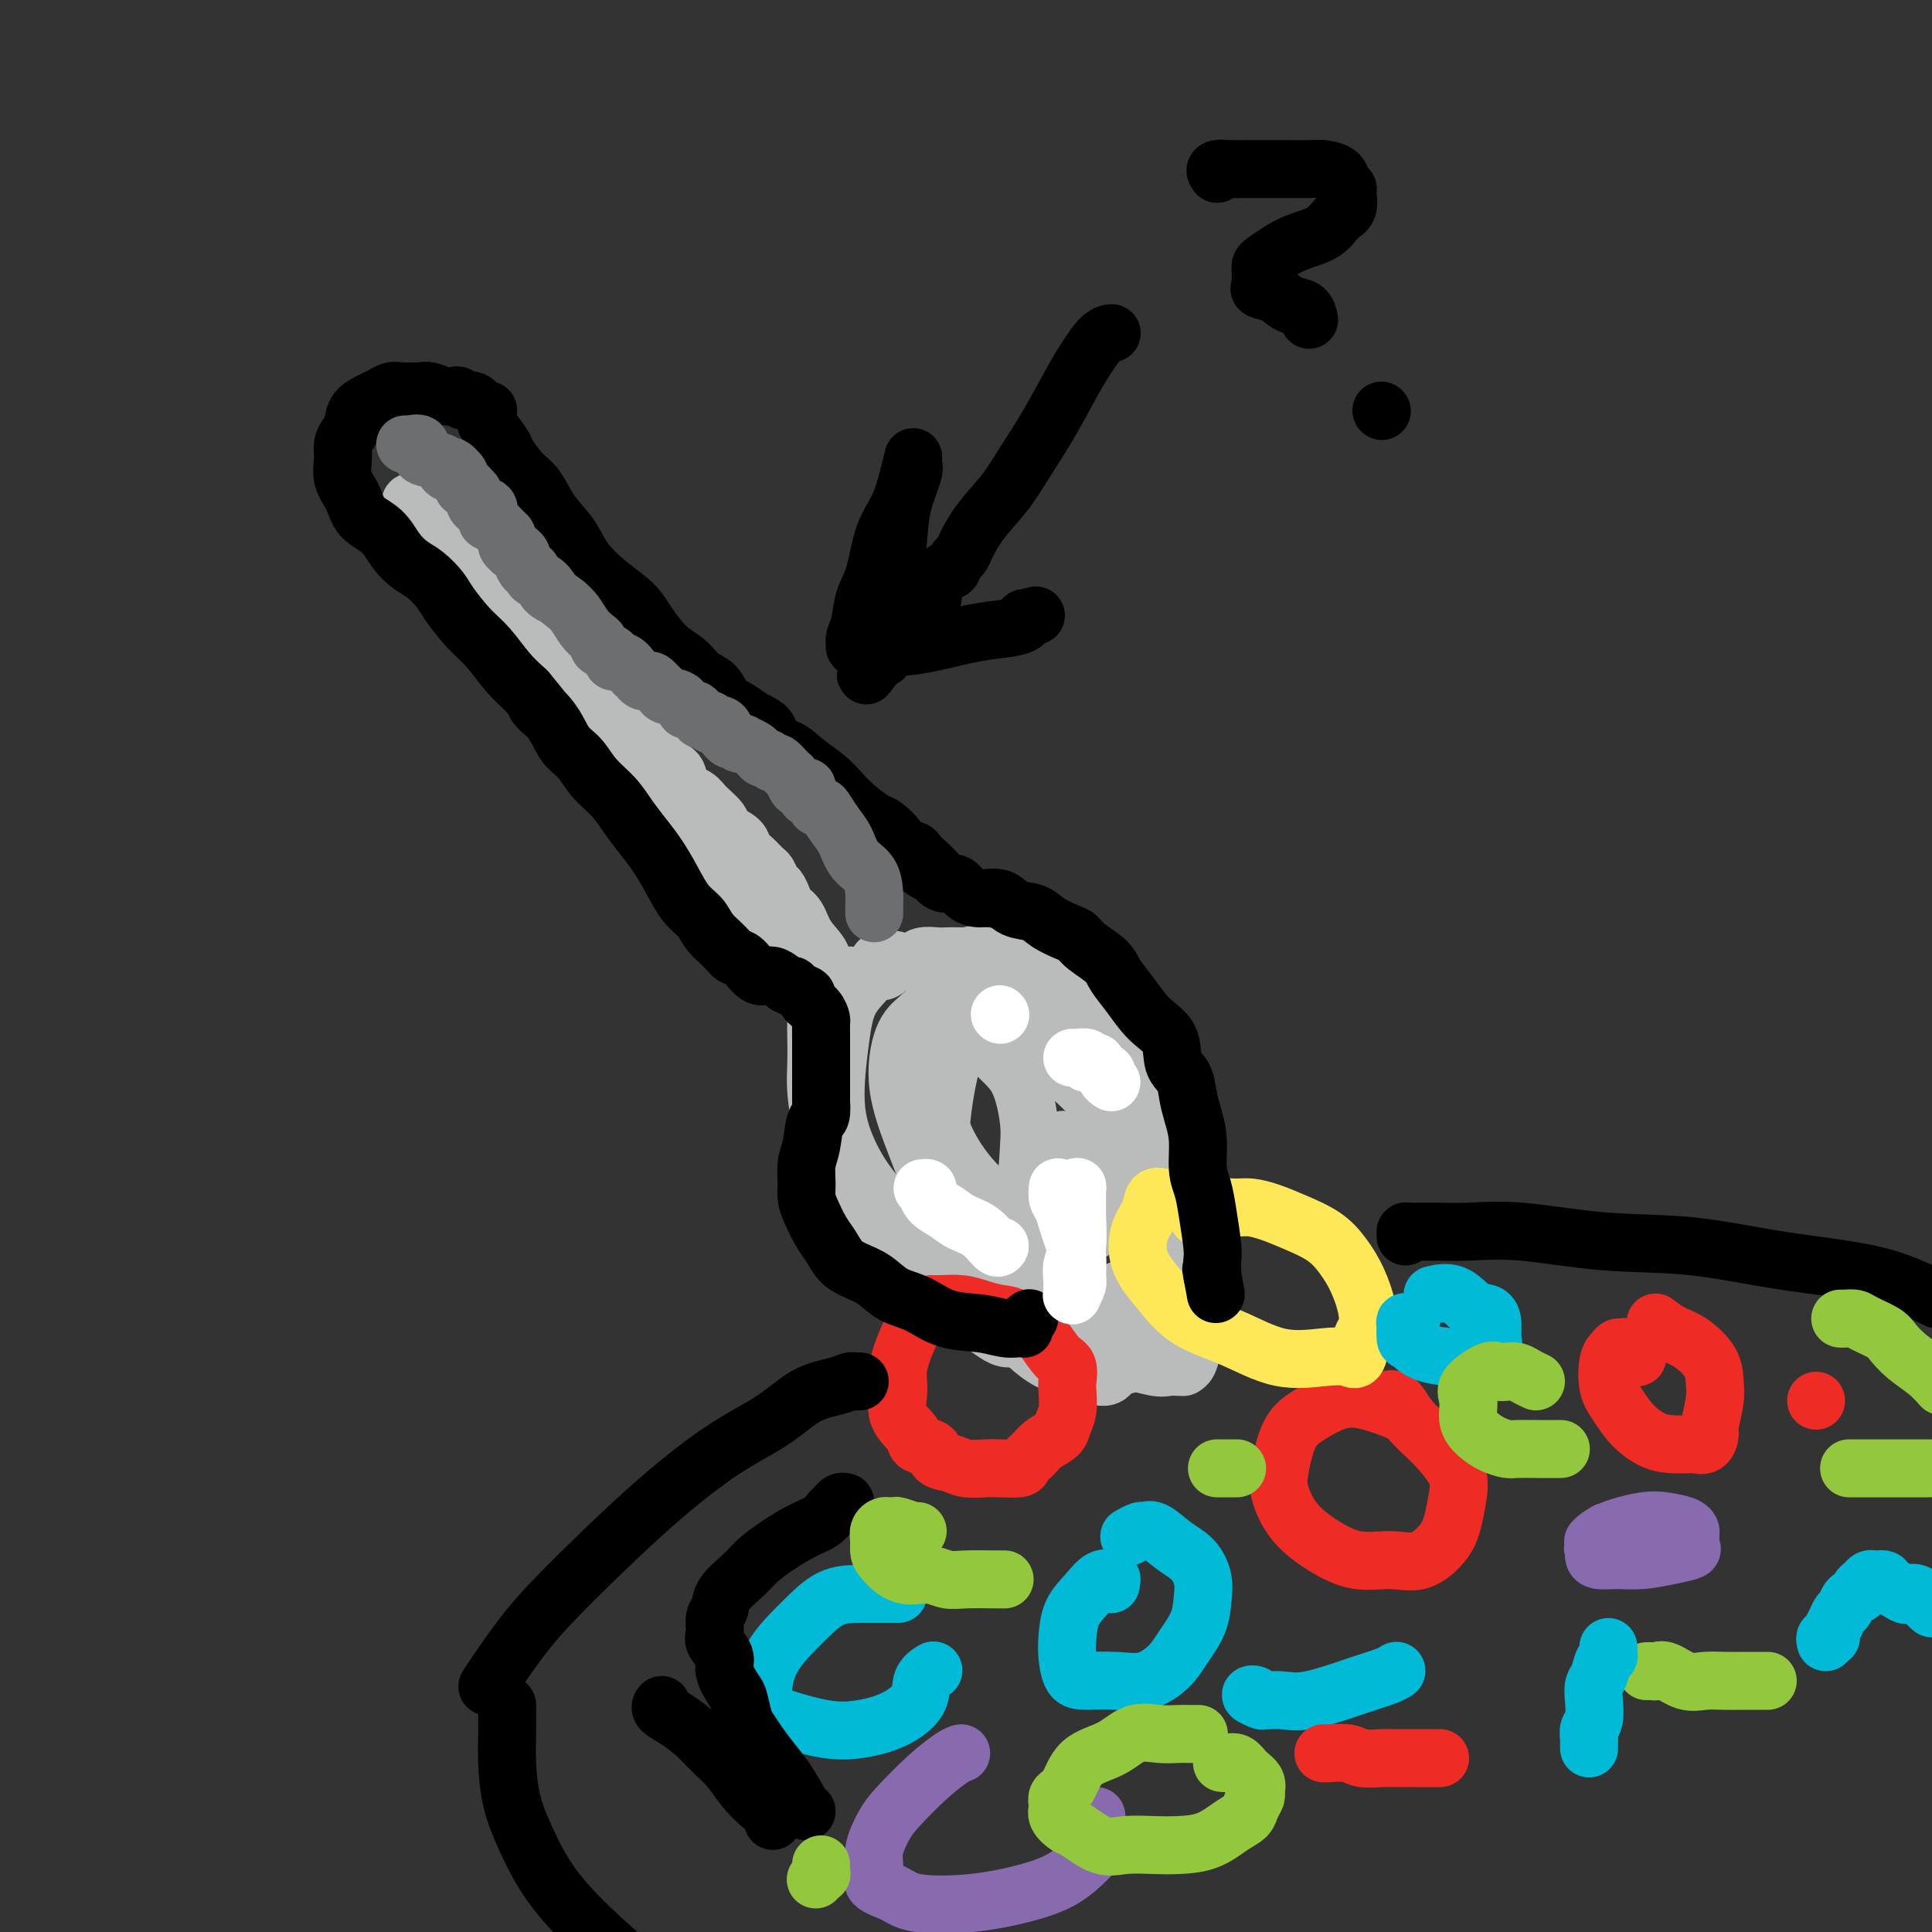<svg viewBox='0 0 400 400' version='1.1' xmlns='http://www.w3.org/2000/svg' xmlns:xlink='http://www.w3.org/1999/xlink'><rect x="0" y="0" width="400" height="400" fill="#333333" stroke="none"/><g fill='none' stroke='#BABBBB' stroke-width='12' stroke-linecap='round' stroke-linejoin='round'><path d='M88,108c-0.017,-0.010 -0.034,-0.020 0,0c0.034,0.020 0.120,0.069 0,0c-0.120,-0.069 -0.445,-0.258 0,0c0.445,0.258 1.660,0.961 3,2c1.340,1.039 2.806,2.413 4,4c1.194,1.587 2.116,3.388 3,5c0.884,1.612 1.731,3.037 3,4c1.269,0.963 2.959,1.465 4,2c1.041,0.535 1.433,1.104 2,2c0.567,0.896 1.309,2.118 2,3c0.691,0.882 1.330,1.422 2,2c0.670,0.578 1.372,1.192 2,2c0.628,0.808 1.183,1.808 2,3c0.817,1.192 1.895,2.576 3,4c1.105,1.424 2.238,2.888 3,4c0.762,1.112 1.152,1.870 2,3c0.848,1.130 2.154,2.630 3,4c0.846,1.370 1.230,2.611 2,4c0.770,1.389 1.924,2.927 3,4c1.076,1.073 2.073,1.682 3,3c0.927,1.318 1.785,3.344 3,5c1.215,1.656 2.786,2.942 4,4c1.214,1.058 2.069,1.887 3,3c0.931,1.113 1.937,2.508 3,4c1.063,1.492 2.182,3.080 3,4c0.818,0.920 1.336,1.171 2,2c0.664,0.829 1.476,2.237 2,3c0.524,0.763 0.762,0.882 1,1'/><path d='M155,189c6.855,8.887 2.992,3.603 2,2c-0.992,-1.603 0.886,0.473 2,2c1.114,1.527 1.465,2.503 2,3c0.535,0.497 1.254,0.515 2,1c0.746,0.485 1.520,1.439 2,2c0.480,0.561 0.667,0.731 1,1c0.333,0.269 0.811,0.637 1,1c0.189,0.363 0.089,0.722 0,1c-0.089,0.278 -0.168,0.474 0,1c0.168,0.526 0.581,1.381 1,2c0.419,0.619 0.843,1.002 1,2c0.157,0.998 0.045,2.612 0,4c-0.045,1.388 -0.024,2.549 0,4c0.024,1.451 0.051,3.192 0,5c-0.051,1.808 -0.180,3.683 0,6c0.180,2.317 0.671,5.077 1,7c0.329,1.923 0.498,3.010 1,5c0.502,1.990 1.338,4.882 2,7c0.662,2.118 1.151,3.463 2,5c0.849,1.537 2.057,3.268 3,5c0.943,1.732 1.620,3.466 3,5c1.380,1.534 3.463,2.867 5,4c1.537,1.133 2.528,2.067 4,3c1.472,0.933 3.424,1.865 5,3c1.576,1.135 2.777,2.472 4,3c1.223,0.528 2.468,0.246 4,1c1.532,0.754 3.350,2.545 5,3c1.650,0.455 3.133,-0.424 5,0c1.867,0.424 4.118,2.153 6,3c1.882,0.847 3.395,0.814 5,1c1.605,0.186 3.303,0.593 5,1'/><path d='M229,282c5.511,1.332 4.290,0.161 5,0c0.710,-0.161 3.352,0.689 5,1c1.648,0.311 2.301,0.082 3,0c0.699,-0.082 1.444,-0.017 2,0c0.556,0.017 0.923,-0.013 1,0c0.077,0.013 -0.137,0.071 0,0c0.137,-0.071 0.625,-0.270 1,-1c0.375,-0.730 0.636,-1.993 1,-3c0.364,-1.007 0.830,-1.760 1,-3c0.170,-1.240 0.045,-2.967 0,-5c-0.045,-2.033 -0.011,-4.371 0,-6c0.011,-1.629 0.000,-2.549 0,-4c-0.000,-1.451 0.011,-3.433 0,-5c-0.011,-1.567 -0.043,-2.718 0,-4c0.043,-1.282 0.162,-2.695 0,-4c-0.162,-1.305 -0.605,-2.501 -1,-4c-0.395,-1.499 -0.741,-3.302 -1,-5c-0.259,-1.698 -0.429,-3.291 -1,-5c-0.571,-1.709 -1.541,-3.535 -2,-5c-0.459,-1.465 -0.405,-2.571 -1,-4c-0.595,-1.429 -1.838,-3.183 -3,-5c-1.162,-1.817 -2.244,-3.698 -3,-5c-0.756,-1.302 -1.187,-2.027 -2,-3c-0.813,-0.973 -2.009,-2.196 -3,-3c-0.991,-0.804 -1.776,-1.190 -3,-2c-1.224,-0.810 -2.886,-2.045 -4,-3c-1.114,-0.955 -1.680,-1.632 -3,-2c-1.320,-0.368 -3.395,-0.429 -5,-1c-1.605,-0.571 -2.740,-1.654 -4,-2c-1.260,-0.346 -2.646,0.044 -4,0c-1.354,-0.044 -2.677,-0.522 -4,-1'/><path d='M204,198c-3.231,-0.619 -2.809,-0.167 -3,0c-0.191,0.167 -0.994,0.048 -2,0c-1.006,-0.048 -2.214,-0.026 -3,0c-0.786,0.026 -1.151,0.058 -2,0c-0.849,-0.058 -2.181,-0.204 -3,0c-0.819,0.204 -1.126,0.757 -2,1c-0.874,0.243 -2.314,0.174 -3,0c-0.686,-0.174 -0.617,-0.453 -1,0c-0.383,0.453 -1.217,1.638 -2,2c-0.783,0.362 -1.514,-0.099 -2,0c-0.486,0.099 -0.726,0.759 -1,1c-0.274,0.241 -0.582,0.064 -1,0c-0.418,-0.064 -0.947,-0.015 -1,0c-0.053,0.015 0.371,-0.003 0,0c-0.371,0.003 -1.538,0.029 -2,0c-0.462,-0.029 -0.219,-0.111 0,0c0.219,0.111 0.413,0.415 0,1c-0.413,0.585 -1.435,1.452 -2,2c-0.565,0.548 -0.673,0.778 -1,1c-0.327,0.222 -0.872,0.435 -1,1c-0.128,0.565 0.162,1.483 0,2c-0.162,0.517 -0.775,0.632 -1,1c-0.225,0.368 -0.063,0.988 0,1c0.063,0.012 0.027,-0.584 0,-1c-0.027,-0.416 -0.046,-0.650 0,-1c0.046,-0.350 0.156,-0.814 0,-2c-0.156,-1.186 -0.578,-3.093 -1,-5'/><path d='M170,202c0.003,-1.959 0.509,-2.856 0,-4c-0.509,-1.144 -2.034,-2.534 -3,-4c-0.966,-1.466 -1.372,-3.008 -2,-4c-0.628,-0.992 -1.478,-1.436 -2,-2c-0.522,-0.564 -0.717,-1.250 -1,-2c-0.283,-0.750 -0.656,-1.566 -1,-2c-0.344,-0.434 -0.660,-0.486 -1,-1c-0.340,-0.514 -0.705,-1.488 -1,-2c-0.295,-0.512 -0.521,-0.560 -1,-1c-0.479,-0.440 -1.212,-1.272 -2,-2c-0.788,-0.728 -1.633,-1.354 -2,-2c-0.367,-0.646 -0.257,-1.314 -1,-2c-0.743,-0.686 -2.340,-1.390 -3,-2c-0.660,-0.610 -0.384,-1.126 -1,-2c-0.616,-0.874 -2.123,-2.107 -3,-3c-0.877,-0.893 -1.123,-1.447 -2,-2c-0.877,-0.553 -2.384,-1.106 -3,-2c-0.616,-0.894 -0.339,-2.130 -1,-3c-0.661,-0.870 -2.260,-1.374 -3,-2c-0.740,-0.626 -0.622,-1.374 -1,-2c-0.378,-0.626 -1.251,-1.129 -2,-2c-0.749,-0.871 -1.374,-2.111 -2,-3c-0.626,-0.889 -1.252,-1.427 -2,-2c-0.748,-0.573 -1.619,-1.181 -2,-2c-0.381,-0.819 -0.274,-1.847 -1,-3c-0.726,-1.153 -2.286,-2.430 -3,-3c-0.714,-0.570 -0.584,-0.435 -1,-1c-0.416,-0.565 -1.380,-1.832 -2,-3c-0.620,-1.168 -0.898,-2.238 -2,-3c-1.102,-0.762 -3.029,-1.218 -4,-2c-0.971,-0.782 -0.985,-1.891 -1,-3'/><path d='M114,129c-7.485,-8.645 -3.699,-4.259 -3,-3c0.699,1.259 -1.689,-0.610 -3,-2c-1.311,-1.390 -1.545,-2.301 -2,-3c-0.455,-0.699 -1.133,-1.185 -2,-2c-0.867,-0.815 -1.924,-1.957 -3,-3c-1.076,-1.043 -2.171,-1.986 -3,-3c-0.829,-1.014 -1.391,-2.100 -2,-3c-0.609,-0.900 -1.263,-1.615 -2,-2c-0.737,-0.385 -1.555,-0.442 -2,-1c-0.445,-0.558 -0.515,-1.617 -1,-2c-0.485,-0.383 -1.383,-0.089 -2,0c-0.617,0.089 -0.953,-0.029 -1,0c-0.047,0.029 0.194,0.203 0,0c-0.194,-0.203 -0.822,-0.783 -1,-1c-0.178,-0.217 0.096,-0.072 0,0c-0.096,0.072 -0.562,0.072 -1,0c-0.438,-0.072 -0.849,-0.215 -1,0c-0.151,0.215 -0.041,0.789 0,1c0.041,0.211 0.012,0.060 0,0c-0.012,-0.060 -0.006,-0.030 0,0'/><path d='M183,199c0.081,0.062 0.163,0.124 0,0c-0.163,-0.124 -0.570,-0.434 -1,0c-0.430,0.434 -0.882,1.613 -2,3c-1.118,1.387 -2.901,2.983 -4,5c-1.099,2.017 -1.514,4.455 -2,8c-0.486,3.545 -1.045,8.197 -1,12c0.045,3.803 0.693,6.759 2,10c1.307,3.241 3.274,6.769 6,10c2.726,3.231 6.209,6.164 9,8c2.791,1.836 4.888,2.575 7,3c2.112,0.425 4.240,0.537 6,0c1.760,-0.537 3.152,-1.721 4,-3c0.848,-1.279 1.151,-2.652 2,-4c0.849,-1.348 2.244,-2.670 3,-5c0.756,-2.330 0.872,-5.668 1,-8c0.128,-2.332 0.266,-3.658 0,-6c-0.266,-2.342 -0.936,-5.700 -2,-8c-1.064,-2.300 -2.522,-3.544 -4,-5c-1.478,-1.456 -2.976,-3.126 -4,-4c-1.024,-0.874 -1.574,-0.952 -2,-1c-0.426,-0.048 -0.730,-0.064 -1,0c-0.270,0.064 -0.508,0.209 -1,1c-0.492,0.791 -1.237,2.227 -2,5c-0.763,2.773 -1.544,6.882 -2,11c-0.456,4.118 -0.588,8.244 0,13c0.588,4.756 1.894,10.142 4,15c2.106,4.858 5.012,9.189 8,13c2.988,3.811 6.059,7.104 9,9c2.941,1.896 5.753,2.395 8,3c2.247,0.605 3.928,1.316 5,1c1.072,-0.316 1.536,-1.658 2,-3'/><path d='M231,282c0.893,-1.143 2.125,-2.500 3,-5c0.875,-2.500 1.392,-6.143 2,-9c0.608,-2.857 1.305,-4.929 2,-8c0.695,-3.071 1.387,-7.140 1,-11c-0.387,-3.860 -1.854,-7.511 -4,-11c-2.146,-3.489 -4.970,-6.817 -8,-10c-3.030,-3.183 -6.267,-6.220 -10,-9c-3.733,-2.780 -7.962,-5.301 -11,-7c-3.038,-1.699 -4.883,-2.575 -7,-3c-2.117,-0.425 -4.504,-0.400 -6,0c-1.496,0.400 -2.099,1.177 -3,2c-0.901,0.823 -2.099,1.694 -3,4c-0.901,2.306 -1.507,6.046 -1,10c0.507,3.954 2.125,8.121 4,13c1.875,4.879 4.007,10.472 7,15c2.993,4.528 6.847,7.993 11,11c4.153,3.007 8.605,5.556 13,7c4.395,1.444 8.732,1.783 12,2c3.268,0.217 5.467,0.312 7,0c1.533,-0.312 2.402,-1.032 3,-2c0.598,-0.968 0.927,-2.183 1,-4c0.073,-1.817 -0.110,-4.235 0,-7c0.110,-2.765 0.514,-5.876 0,-9c-0.514,-3.124 -1.947,-6.260 -4,-10c-2.053,-3.740 -4.725,-8.084 -8,-12c-3.275,-3.916 -7.153,-7.405 -11,-10c-3.847,-2.595 -7.663,-4.295 -11,-6c-3.337,-1.705 -6.193,-3.416 -8,-4c-1.807,-0.584 -2.563,-0.042 -3,0c-0.437,0.042 -0.553,-0.417 -1,0c-0.447,0.417 -1.223,1.708 -2,3'/><path d='M196,212c-1.309,1.730 -1.581,4.556 -2,8c-0.419,3.444 -0.984,7.505 0,12c0.984,4.495 3.519,9.423 6,14c2.481,4.577 4.908,8.804 8,12c3.092,3.196 6.848,5.361 10,7c3.152,1.639 5.698,2.751 8,3c2.302,0.249 4.358,-0.364 6,-1c1.642,-0.636 2.871,-1.294 4,-3c1.129,-1.706 2.159,-4.458 3,-7c0.841,-2.542 1.493,-4.872 2,-8c0.507,-3.128 0.870,-7.055 0,-11c-0.870,-3.945 -2.974,-7.910 -5,-11c-2.026,-3.090 -3.976,-5.307 -7,-8c-3.024,-2.693 -7.122,-5.863 -11,-8c-3.878,-2.137 -7.536,-3.240 -10,-4c-2.464,-0.760 -3.734,-1.175 -5,-1c-1.266,0.175 -2.527,0.941 -4,2c-1.473,1.059 -3.156,2.411 -4,5c-0.844,2.589 -0.849,6.413 -1,10c-0.151,3.587 -0.449,6.935 1,11c1.449,4.065 4.644,8.845 8,12c3.356,3.155 6.873,4.685 10,6c3.127,1.315 5.863,2.417 8,3c2.137,0.583 3.674,0.649 5,0c1.326,-0.649 2.441,-2.013 3,-3c0.559,-0.987 0.561,-1.597 0,-3c-0.561,-1.403 -1.686,-3.600 -3,-5c-1.314,-1.400 -2.816,-2.004 -4,-3c-1.184,-0.996 -2.050,-2.383 -3,-3c-0.950,-0.617 -1.986,-0.462 -2,0c-0.014,0.462 0.993,1.231 2,2'/><path d='M219,240c-1.216,-1.180 0.744,0.371 2,1c1.256,0.629 1.807,0.335 2,0c0.193,-0.335 0.027,-0.712 0,-1c-0.027,-0.288 0.084,-0.485 0,-1c-0.084,-0.515 -0.362,-1.346 -1,-2c-0.638,-0.654 -1.635,-1.131 -2,-1c-0.365,0.131 -0.098,0.870 0,2c0.098,1.130 0.026,2.650 0,4c-0.026,1.350 -0.008,2.528 0,3c0.008,0.472 0.004,0.236 0,0'/></g>
<g fill='none' stroke='#EE2B24' stroke-width='12' stroke-linecap='round' stroke-linejoin='round'><path d='M197,273c-0.481,-0.419 -0.962,-0.839 -1,-1c-0.038,-0.161 0.366,-0.065 0,0c-0.366,0.065 -1.503,0.099 -2,0c-0.497,-0.099 -0.353,-0.331 -1,0c-0.647,0.331 -2.085,1.225 -3,2c-0.915,0.775 -1.306,1.433 -2,3c-0.694,1.567 -1.692,4.045 -2,6c-0.308,1.955 0.072,3.387 0,5c-0.072,1.613 -0.596,3.406 0,5c0.596,1.594 2.313,2.990 3,4c0.687,1.010 0.346,1.633 1,2c0.654,0.367 2.304,0.477 3,1c0.696,0.523 0.439,1.461 1,2c0.561,0.539 1.941,0.681 3,1c1.059,0.319 1.799,0.815 3,1c1.201,0.185 2.864,0.058 4,0c1.136,-0.058 1.745,-0.046 3,0c1.255,0.046 3.156,0.125 4,0c0.844,-0.125 0.632,-0.456 1,-1c0.368,-0.544 1.318,-1.302 2,-2c0.682,-0.698 1.097,-1.335 2,-2c0.903,-0.665 2.294,-1.356 3,-2c0.706,-0.644 0.726,-1.241 1,-2c0.274,-0.759 0.800,-1.682 1,-3c0.200,-1.318 0.072,-3.032 0,-4c-0.072,-0.968 -0.088,-1.191 0,-2c0.088,-0.809 0.281,-2.206 0,-3c-0.281,-0.794 -1.034,-0.986 -2,-2c-0.966,-1.014 -2.145,-2.850 -3,-4c-0.855,-1.150 -1.387,-1.614 -2,-2c-0.613,-0.386 -1.306,-0.693 -2,-1'/><path d='M212,274c-2.332,-1.801 -3.662,-1.803 -5,-2c-1.338,-0.197 -2.685,-0.589 -4,-1c-1.315,-0.411 -2.600,-0.842 -4,-1c-1.400,-0.158 -2.915,-0.042 -4,0c-1.085,0.042 -1.738,0.012 -2,0c-0.262,-0.012 -0.131,-0.006 0,0'/><path d='M291,293c-0.307,-0.215 -0.613,-0.431 -2,-1c-1.387,-0.569 -3.853,-1.493 -6,-2c-2.147,-0.507 -3.975,-0.599 -6,0c-2.025,0.599 -4.249,1.888 -6,3c-1.751,1.112 -3.030,2.047 -4,4c-0.970,1.953 -1.630,4.923 -2,7c-0.370,2.077 -0.449,3.260 0,5c0.449,1.740 1.427,4.039 3,6c1.573,1.961 3.741,3.586 6,5c2.259,1.414 4.608,2.618 7,3c2.392,0.382 4.827,-0.057 7,0c2.173,0.057 4.084,0.611 6,0c1.916,-0.611 3.837,-2.385 5,-4c1.163,-1.615 1.567,-3.071 2,-5c0.433,-1.929 0.895,-4.332 1,-6c0.105,-1.668 -0.147,-2.601 -1,-4c-0.853,-1.399 -2.306,-3.264 -4,-5c-1.694,-1.736 -3.629,-3.341 -5,-5c-1.371,-1.659 -2.177,-3.370 -3,-4c-0.823,-0.630 -1.664,-0.180 -2,0c-0.336,0.180 -0.168,0.090 0,0'/><path d='M339,281c-0.756,-0.852 -1.512,-1.703 -2,-2c-0.488,-0.297 -0.706,-0.039 -1,0c-0.294,0.039 -0.662,-0.139 -1,0c-0.338,0.139 -0.647,0.596 -1,1c-0.353,0.404 -0.752,0.756 -1,2c-0.248,1.244 -0.346,3.381 0,5c0.346,1.619 1.137,2.721 2,4c0.863,1.279 1.799,2.734 3,4c1.201,1.266 2.668,2.341 4,3c1.332,0.659 2.529,0.902 4,1c1.471,0.098 3.216,0.051 4,0c0.784,-0.051 0.606,-0.106 1,0c0.394,0.106 1.360,0.374 2,0c0.640,-0.374 0.956,-1.390 1,-2c0.044,-0.610 -0.182,-0.814 0,-2c0.182,-1.186 0.773,-3.353 1,-5c0.227,-1.647 0.092,-2.775 0,-4c-0.092,-1.225 -0.140,-2.549 -1,-4c-0.860,-1.451 -2.532,-3.030 -4,-4c-1.468,-0.970 -2.734,-1.332 -4,-2c-1.266,-0.668 -2.533,-1.641 -3,-2c-0.467,-0.359 -0.133,-0.102 0,0c0.133,0.102 0.067,0.051 0,0'/></g>
<g fill='none' stroke='#FEE859' stroke-width='12' stroke-linecap='round' stroke-linejoin='round'><path d='M243,248c-0.366,-0.018 -0.732,-0.037 -1,0c-0.268,0.037 -0.439,0.129 -1,0c-0.561,-0.129 -1.513,-0.480 -2,0c-0.487,0.480 -0.511,1.791 -1,3c-0.489,1.209 -1.443,2.317 -2,4c-0.557,1.683 -0.715,3.940 0,6c0.715,2.060 2.305,3.921 4,6c1.695,2.079 3.497,4.374 6,6c2.503,1.626 5.707,2.583 9,4c3.293,1.417 6.675,3.294 10,4c3.325,0.706 6.593,0.241 9,0c2.407,-0.241 3.953,-0.257 5,0c1.047,0.257 1.596,0.786 2,0c0.404,-0.786 0.664,-2.888 1,-4c0.336,-1.112 0.749,-1.235 1,-2c0.251,-0.765 0.340,-2.172 0,-4c-0.340,-1.828 -1.108,-4.076 -2,-6c-0.892,-1.924 -1.908,-3.525 -3,-5c-1.092,-1.475 -2.258,-2.826 -4,-4c-1.742,-1.174 -4.059,-2.172 -6,-3c-1.941,-0.828 -3.508,-1.487 -5,-2c-1.492,-0.513 -2.911,-0.880 -4,-1c-1.089,-0.120 -1.847,0.006 -3,0c-1.153,-0.006 -2.701,-0.146 -4,0c-1.299,0.146 -2.350,0.578 -3,1c-0.650,0.422 -0.900,0.835 -1,1c-0.100,0.165 -0.050,0.083 0,0'/></g>
<g fill='none' stroke='#00BAD8' stroke-width='12' stroke-linecap='round' stroke-linejoin='round'><path d='M230,328c-0.042,-0.441 -0.085,-0.882 0,-1c0.085,-0.118 0.296,0.085 0,0c-0.296,-0.085 -1.099,-0.460 -2,0c-0.901,0.460 -1.900,1.755 -3,3c-1.100,1.245 -2.302,2.439 -3,4c-0.698,1.561 -0.891,3.490 -1,5c-0.109,1.510 -0.134,2.603 0,4c0.134,1.397 0.427,3.098 1,4c0.573,0.902 1.426,1.005 3,1c1.574,-0.005 3.868,-0.117 6,0c2.132,0.117 4.102,0.464 6,0c1.898,-0.464 3.725,-1.740 5,-3c1.275,-1.260 1.997,-2.504 3,-4c1.003,-1.496 2.285,-3.242 3,-5c0.715,-1.758 0.862,-3.526 1,-5c0.138,-1.474 0.268,-2.654 0,-4c-0.268,-1.346 -0.935,-2.859 -2,-4c-1.065,-1.141 -2.527,-1.910 -4,-3c-1.473,-1.090 -2.955,-2.502 -4,-3c-1.045,-0.498 -1.651,-0.082 -2,0c-0.349,0.082 -0.440,-0.170 -1,0c-0.560,0.170 -1.589,0.763 -2,1c-0.411,0.237 -0.206,0.119 0,0'/><path d='M292,274c0.114,-0.023 0.229,-0.046 0,0c-0.229,0.046 -0.801,0.163 -1,0c-0.199,-0.163 -0.024,-0.604 0,0c0.024,0.604 -0.103,2.252 0,3c0.103,0.748 0.436,0.594 1,1c0.564,0.406 1.360,1.370 3,2c1.640,0.630 4.124,0.924 6,1c1.876,0.076 3.144,-0.066 4,0c0.856,0.066 1.300,0.340 2,0c0.700,-0.340 1.658,-1.293 2,-2c0.342,-0.707 0.070,-1.167 0,-2c-0.070,-0.833 0.061,-2.037 0,-3c-0.061,-0.963 -0.315,-1.683 -1,-2c-0.685,-0.317 -1.802,-0.229 -3,-1c-1.198,-0.771 -2.476,-2.400 -4,-3c-1.524,-0.600 -3.292,-0.171 -4,0c-0.708,0.171 -0.354,0.086 0,0'/></g>
<g fill='none' stroke='#000000' stroke-width='12' stroke-linecap='round' stroke-linejoin='round'><path d='M178,286c-0.363,0.023 -0.725,0.045 -1,0c-0.275,-0.045 -0.461,-0.158 -1,0c-0.539,0.158 -1.429,0.588 -3,1c-1.571,0.412 -3.823,0.805 -6,2c-2.177,1.195 -4.279,3.193 -7,5c-2.721,1.807 -6.060,3.425 -10,6c-3.940,2.575 -8.480,6.107 -13,10c-4.520,3.893 -9.019,8.147 -13,12c-3.981,3.853 -7.445,7.306 -10,10c-2.555,2.694 -4.201,4.631 -6,7c-1.799,2.369 -3.750,5.171 -5,7c-1.250,1.829 -1.798,2.685 -2,3c-0.202,0.315 -0.058,0.090 0,0c0.058,-0.090 0.029,-0.045 0,0'/><path d='M291,256c-0.002,-0.424 -0.004,-0.848 0,-1c0.004,-0.152 0.015,-0.034 1,0c0.985,0.034 2.943,-0.018 5,0c2.057,0.018 4.213,0.105 7,0c2.787,-0.105 6.204,-0.403 11,0c4.796,0.403 10.970,1.506 17,2c6.030,0.494 11.915,0.380 18,1c6.085,0.620 12.369,1.975 19,3c6.631,1.025 13.609,1.722 19,3c5.391,1.278 9.196,3.139 13,5'/><path d='M105,353c0.001,0.252 0.002,0.505 0,1c-0.002,0.495 -0.007,1.234 0,2c0.007,0.766 0.025,1.559 0,3c-0.025,1.441 -0.093,3.530 0,6c0.093,2.470 0.348,5.322 1,8c0.652,2.678 1.700,5.182 3,8c1.300,2.818 2.850,5.951 5,9c2.150,3.049 4.900,6.014 8,9c3.100,2.986 6.550,5.993 10,9'/></g>
<g fill='none' stroke='#00BAD8' stroke-width='12' stroke-linecap='round' stroke-linejoin='round'><path d='M186,330c-0.309,-0.000 -0.618,-0.001 -1,0c-0.382,0.001 -0.837,0.003 -2,0c-1.163,-0.003 -3.034,-0.010 -5,0c-1.966,0.010 -4.028,0.037 -6,1c-1.972,0.963 -3.855,2.862 -6,5c-2.145,2.138 -4.554,4.513 -6,7c-1.446,2.487 -1.929,5.084 -2,7c-0.071,1.916 0.272,3.150 1,4c0.728,0.850 1.842,1.316 4,2c2.158,0.684 5.361,1.585 8,2c2.639,0.415 4.715,0.342 7,0c2.285,-0.342 4.781,-0.954 7,-2c2.219,-1.046 4.162,-2.528 5,-4c0.838,-1.472 0.572,-2.935 1,-4c0.428,-1.065 1.551,-1.733 2,-2c0.449,-0.267 0.225,-0.134 0,0'/><path d='M261,352c0.255,0.105 0.511,0.209 0,0c-0.511,-0.209 -1.787,-0.733 -2,-1c-0.213,-0.267 0.637,-0.277 1,0c0.363,0.277 0.240,0.842 1,1c0.760,0.158 2.404,-0.091 4,0c1.596,0.091 3.146,0.522 6,0c2.854,-0.522 7.012,-1.995 10,-3c2.988,-1.005 4.804,-1.540 6,-2c1.196,-0.460 1.770,-0.846 2,-1c0.230,-0.154 0.115,-0.077 0,0'/></g>
<g fill='none' stroke='#886AAE' stroke-width='12' stroke-linecap='round' stroke-linejoin='round'><path d='M199,363c-0.441,0.128 -0.882,0.256 -2,1c-1.118,0.744 -2.911,2.103 -5,4c-2.089,1.897 -4.472,4.332 -6,6c-1.528,1.668 -2.201,2.568 -3,4c-0.799,1.432 -1.724,3.396 -2,5c-0.276,1.604 0.098,2.848 0,4c-0.098,1.152 -0.668,2.212 0,3c0.668,0.788 2.575,1.303 4,2c1.425,0.697 2.367,1.575 5,2c2.633,0.425 6.958,0.397 11,0c4.042,-0.397 7.801,-1.163 11,-2c3.199,-0.837 5.838,-1.745 8,-3c2.162,-1.255 3.847,-2.858 5,-4c1.153,-1.142 1.773,-1.821 2,-3c0.227,-1.179 0.061,-2.856 0,-4c-0.061,-1.144 -0.017,-1.755 0,-2c0.017,-0.245 0.009,-0.122 0,0'/><path d='M336,318c-0.087,-0.427 -0.175,-0.854 0,-1c0.175,-0.146 0.611,-0.012 0,0c-0.611,0.012 -2.269,-0.099 -3,0c-0.731,0.099 -0.535,0.409 -1,1c-0.465,0.591 -1.591,1.465 -2,2c-0.409,0.535 -0.099,0.733 0,1c0.099,0.267 -0.011,0.605 0,1c0.011,0.395 0.144,0.849 1,1c0.856,0.151 2.436,-0.000 4,0c1.564,0.000 3.113,0.151 5,0c1.887,-0.151 4.113,-0.605 6,-1c1.887,-0.395 3.434,-0.732 4,-1c0.566,-0.268 0.151,-0.467 0,-1c-0.151,-0.533 -0.038,-1.400 0,-2c0.038,-0.600 0.001,-0.933 0,-1c-0.001,-0.067 0.033,0.131 0,0c-0.033,-0.131 -0.132,-0.592 -1,-1c-0.868,-0.408 -2.506,-0.764 -4,-1c-1.494,-0.236 -2.844,-0.352 -5,0c-2.156,0.352 -5.119,1.172 -7,2c-1.881,0.828 -2.680,1.665 -3,2c-0.320,0.335 -0.160,0.167 0,0'/></g>
<g fill='none' stroke='#000000' stroke-width='12' stroke-linecap='round' stroke-linejoin='round'><path d='M160,377c-0.033,-0.314 -0.065,-0.628 0,-1c0.065,-0.372 0.229,-0.802 0,-1c-0.229,-0.198 -0.850,-0.163 -2,-1c-1.150,-0.837 -2.828,-2.545 -4,-4c-1.172,-1.455 -1.838,-2.655 -3,-4c-1.162,-1.345 -2.819,-2.833 -4,-4c-1.181,-1.167 -1.886,-2.012 -3,-3c-1.114,-0.988 -2.639,-2.121 -4,-3c-1.361,-0.879 -2.559,-1.506 -3,-2c-0.441,-0.494 -0.126,-0.855 0,-1c0.126,-0.145 0.063,-0.072 0,0'/><path d='M167,375c-0.153,0.049 -0.307,0.098 -1,-1c-0.693,-1.098 -1.926,-3.342 -3,-5c-1.074,-1.658 -1.990,-2.731 -3,-4c-1.010,-1.269 -2.115,-2.733 -3,-4c-0.885,-1.267 -1.552,-2.338 -2,-3c-0.448,-0.662 -0.678,-0.914 -1,-2c-0.322,-1.086 -0.735,-3.005 -1,-4c-0.265,-0.995 -0.382,-1.066 -1,-2c-0.618,-0.934 -1.736,-2.729 -2,-4c-0.264,-1.271 0.325,-2.016 0,-3c-0.325,-0.984 -1.565,-2.205 -2,-3c-0.435,-0.795 -0.065,-1.164 0,-2c0.065,-0.836 -0.174,-2.138 0,-3c0.174,-0.862 0.762,-1.283 1,-2c0.238,-0.717 0.128,-1.729 1,-3c0.872,-1.271 2.727,-2.802 4,-4c1.273,-1.198 1.966,-2.065 3,-3c1.034,-0.935 2.410,-1.938 4,-3c1.590,-1.062 3.396,-2.183 5,-3c1.604,-0.817 3.008,-1.329 4,-2c0.992,-0.671 1.572,-1.500 2,-2c0.428,-0.500 0.702,-0.670 1,-1c0.298,-0.330 0.619,-0.820 1,-1c0.381,-0.180 0.823,-0.052 1,0c0.177,0.052 0.088,0.026 0,0'/><path d='M101,88c-0.328,-0.421 -0.657,-0.841 0,0c0.657,0.841 2.299,2.944 3,4c0.701,1.056 0.460,1.065 1,2c0.540,0.935 1.861,2.797 3,4c1.139,1.203 2.095,1.746 3,3c0.905,1.254 1.758,3.220 3,5c1.242,1.780 2.873,3.374 4,5c1.127,1.626 1.750,3.286 3,5c1.250,1.714 3.129,3.483 5,5c1.871,1.517 3.736,2.780 5,4c1.264,1.220 1.928,2.395 3,4c1.072,1.605 2.551,3.641 4,5c1.449,1.359 2.866,2.041 4,3c1.134,0.959 1.983,2.197 3,3c1.017,0.803 2.203,1.172 3,2c0.797,0.828 1.206,2.113 2,3c0.794,0.887 1.972,1.374 3,2c1.028,0.626 1.905,1.392 3,2c1.095,0.608 2.407,1.058 3,2c0.593,0.942 0.466,2.377 1,3c0.534,0.623 1.730,0.434 3,1c1.270,0.566 2.613,1.886 4,3c1.387,1.114 2.817,2.023 4,3c1.183,0.977 2.117,2.022 3,3c0.883,0.978 1.713,1.888 3,3c1.287,1.112 3.031,2.427 4,3c0.969,0.573 1.163,0.405 2,1c0.837,0.595 2.317,1.953 3,3c0.683,1.047 0.568,1.782 1,2c0.432,0.218 1.409,-0.081 2,0c0.591,0.081 0.795,0.540 1,1'/><path d='M190,177c8.224,7.324 2.784,4.135 1,3c-1.784,-1.135 0.088,-0.215 1,0c0.912,0.215 0.863,-0.276 1,0c0.137,0.276 0.461,1.318 1,2c0.539,0.682 1.292,1.004 2,1c0.708,-0.004 1.371,-0.334 2,0c0.629,0.334 1.225,1.331 2,2c0.775,0.669 1.728,1.008 3,1c1.272,-0.008 2.862,-0.363 4,0c1.138,0.363 1.824,1.445 3,2c1.176,0.555 2.841,0.585 4,1c1.159,0.415 1.813,1.217 3,2c1.187,0.783 2.908,1.549 4,2c1.092,0.451 1.555,0.587 2,1c0.445,0.413 0.873,1.104 2,2c1.127,0.896 2.954,1.998 4,3c1.046,1.002 1.312,1.903 2,3c0.688,1.097 1.799,2.389 3,4c1.201,1.611 2.493,3.540 4,5c1.507,1.460 3.230,2.451 4,4c0.770,1.549 0.589,3.654 1,5c0.411,1.346 1.416,1.931 2,3c0.584,1.069 0.748,2.620 1,4c0.252,1.380 0.592,2.589 1,4c0.408,1.411 0.884,3.025 1,5c0.116,1.975 -0.126,4.310 0,6c0.126,1.690 0.622,2.735 1,4c0.378,1.265 0.637,2.752 1,5c0.363,2.248 0.828,5.259 1,7c0.172,1.741 0.049,2.212 0,3c-0.049,0.788 -0.025,1.894 0,3'/><path d='M251,264c1.400,7.622 0.400,2.178 0,0c-0.400,-2.178 -0.200,-1.089 0,0'/><path d='M101,85c0.067,-0.063 0.134,-0.126 0,0c-0.134,0.126 -0.469,0.440 -1,0c-0.531,-0.440 -1.257,-1.633 -2,-2c-0.743,-0.367 -1.502,0.094 -2,0c-0.498,-0.094 -0.736,-0.743 -1,-1c-0.264,-0.257 -0.553,-0.121 -1,0c-0.447,0.121 -1.050,0.228 -2,0c-0.950,-0.228 -2.247,-0.790 -3,-1c-0.753,-0.210 -0.963,-0.068 -2,0c-1.037,0.068 -2.901,0.062 -4,0c-1.099,-0.062 -1.432,-0.179 -2,0c-0.568,0.179 -1.370,0.653 -2,1c-0.630,0.347 -1.087,0.568 -2,1c-0.913,0.432 -2.283,1.077 -3,2c-0.717,0.923 -0.782,2.126 -1,3c-0.218,0.874 -0.588,1.419 -1,2c-0.412,0.581 -0.867,1.198 -1,2c-0.133,0.802 0.054,1.788 0,3c-0.054,1.212 -0.349,2.649 0,4c0.349,1.351 1.342,2.617 2,4c0.658,1.383 0.980,2.883 2,4c1.020,1.117 2.739,1.850 4,3c1.261,1.150 2.065,2.718 3,4c0.935,1.282 2.000,2.279 3,3c1.000,0.721 1.936,1.167 3,2c1.064,0.833 2.255,2.053 3,3c0.745,0.947 1.045,1.621 2,3c0.955,1.379 2.565,3.462 4,5c1.435,1.538 2.694,2.529 4,4c1.306,1.471 2.659,3.420 4,5c1.341,1.580 2.671,2.790 4,4'/><path d='M109,143c6.188,7.376 2.657,3.817 2,3c-0.657,-0.817 1.560,1.110 3,3c1.440,1.890 2.104,3.744 3,5c0.896,1.256 2.025,1.914 3,3c0.975,1.086 1.797,2.600 3,4c1.203,1.400 2.786,2.687 4,4c1.214,1.313 2.057,2.652 3,4c0.943,1.348 1.986,2.706 3,4c1.014,1.294 2.000,2.523 3,4c1.000,1.477 2.015,3.200 3,5c0.985,1.800 1.941,3.677 3,5c1.059,1.323 2.222,2.092 3,3c0.778,0.908 1.170,1.954 2,3c0.830,1.046 2.098,2.092 3,3c0.902,0.908 1.439,1.677 2,2c0.561,0.323 1.145,0.201 2,1c0.855,0.799 1.982,2.518 3,3c1.018,0.482 1.927,-0.274 3,0c1.073,0.274 2.310,1.578 3,2c0.690,0.422 0.832,-0.039 1,0c0.168,0.039 0.360,0.578 1,1c0.640,0.422 1.727,0.728 2,1c0.273,0.272 -0.266,0.512 0,1c0.266,0.488 1.339,1.225 2,2c0.661,0.775 0.909,1.588 1,2c0.091,0.412 0.024,0.423 0,1c-0.024,0.577 -0.007,1.722 0,3c0.007,1.278 0.002,2.690 0,4c-0.002,1.310 -0.001,2.517 0,4c0.001,1.483 0.000,3.241 0,5'/><path d='M170,228c0.282,4.056 -0.514,3.197 -1,4c-0.486,0.803 -0.664,3.267 -1,5c-0.336,1.733 -0.830,2.736 -1,4c-0.170,1.264 -0.015,2.788 0,4c0.015,1.212 -0.110,2.110 0,3c0.110,0.890 0.454,1.772 1,3c0.546,1.228 1.293,2.803 2,4c0.707,1.197 1.374,2.015 2,3c0.626,0.985 1.212,2.135 2,3c0.788,0.865 1.779,1.444 3,2c1.221,0.556 2.671,1.090 4,2c1.329,0.910 2.536,2.195 4,3c1.464,0.805 3.183,1.130 5,2c1.817,0.870 3.730,2.286 6,3c2.270,0.714 4.896,0.728 7,1c2.104,0.272 3.687,0.802 5,1c1.313,0.198 2.355,0.063 3,0c0.645,-0.063 0.891,-0.056 1,0c0.109,0.056 0.081,0.159 0,0c-0.081,-0.159 -0.214,-0.581 0,-1c0.214,-0.419 0.775,-0.834 1,-1c0.225,-0.166 0.112,-0.083 0,0'/><path d='M230,69c0.151,-0.017 0.303,-0.034 0,0c-0.303,0.034 -1.060,0.118 -2,1c-0.940,0.882 -2.063,2.562 -3,4c-0.937,1.438 -1.689,2.634 -3,5c-1.311,2.366 -3.181,5.901 -5,9c-1.819,3.099 -3.587,5.762 -5,8c-1.413,2.238 -2.473,4.051 -4,6c-1.527,1.949 -3.522,4.032 -5,6c-1.478,1.968 -2.437,3.819 -3,5c-0.563,1.181 -0.728,1.692 -1,2c-0.272,0.308 -0.650,0.411 -1,1c-0.350,0.589 -0.673,1.662 -1,2c-0.327,0.338 -0.659,-0.058 -1,0c-0.341,0.058 -0.689,0.572 -1,1c-0.311,0.428 -0.583,0.771 -1,1c-0.417,0.229 -0.979,0.344 -1,1c-0.021,0.656 0.499,1.852 0,3c-0.499,1.148 -2.018,2.248 -3,3c-0.982,0.752 -1.426,1.155 -2,2c-0.574,0.845 -1.278,2.133 -2,3c-0.722,0.867 -1.462,1.315 -2,2c-0.538,0.685 -0.876,1.608 -1,2c-0.124,0.392 -0.036,0.255 0,0c0.036,-0.255 0.018,-0.627 0,-1'/><path d='M183,135c-7.279,10.030 -1.975,2.107 0,-1c1.975,-3.107 0.622,-1.396 0,-2c-0.622,-0.604 -0.513,-3.524 0,-6c0.513,-2.476 1.430,-4.509 2,-7c0.570,-2.491 0.794,-5.441 1,-8c0.206,-2.559 0.396,-4.727 1,-7c0.604,-2.273 1.624,-4.652 2,-6c0.376,-1.348 0.110,-1.667 0,-2c-0.110,-0.333 -0.064,-0.680 0,-1c0.064,-0.320 0.145,-0.613 0,0c-0.145,0.613 -0.515,2.133 -1,4c-0.485,1.867 -1.085,4.082 -2,6c-0.915,1.918 -2.144,3.540 -3,6c-0.856,2.460 -1.339,5.758 -2,8c-0.661,2.242 -1.498,3.428 -2,5c-0.502,1.572 -0.667,3.532 -1,5c-0.333,1.468 -0.833,2.446 -1,3c-0.167,0.554 -0.003,0.684 0,1c0.003,0.316 -0.157,0.817 0,1c0.157,0.183 0.632,0.047 1,0c0.368,-0.047 0.630,-0.005 1,0c0.370,0.005 0.847,-0.026 2,0c1.153,0.026 2.982,0.109 5,0c2.018,-0.109 4.226,-0.410 7,-1c2.774,-0.590 6.115,-1.467 9,-2c2.885,-0.533 5.315,-0.720 7,-1c1.685,-0.280 2.624,-0.651 3,-1c0.376,-0.349 0.188,-0.674 0,-1'/><path d='M212,128c4.333,-1.000 2.167,-0.500 0,0'/><path d='M252,36c-0.303,-0.423 -0.607,-0.845 0,-1c0.607,-0.155 2.123,-0.041 3,0c0.877,0.041 1.115,0.011 2,0c0.885,-0.011 2.416,-0.001 4,0c1.584,0.001 3.222,-0.007 5,0c1.778,0.007 3.696,0.030 5,0c1.304,-0.030 1.995,-0.112 3,0c1.005,0.112 2.323,0.418 3,1c0.677,0.582 0.712,1.439 1,2c0.288,0.561 0.830,0.825 1,1c0.170,0.175 -0.033,0.259 0,1c0.033,0.741 0.302,2.138 0,3c-0.302,0.862 -1.173,1.190 -2,2c-0.827,0.810 -1.609,2.101 -3,3c-1.391,0.899 -3.392,1.407 -5,2c-1.608,0.593 -2.823,1.271 -4,2c-1.177,0.729 -2.315,1.508 -3,2c-0.685,0.492 -0.918,0.695 -1,1c-0.082,0.305 -0.013,0.710 0,1c0.013,0.290 -0.030,0.463 0,1c0.030,0.537 0.134,1.438 0,2c-0.134,0.562 -0.505,0.785 0,1c0.505,0.215 1.887,0.422 3,1c1.113,0.578 1.958,1.526 3,2c1.042,0.474 2.280,0.474 3,1c0.720,0.526 0.920,1.579 1,2c0.080,0.421 0.040,0.211 0,0'/><path d='M286,85c0.000,0.000 0.100,0.100 0.1,0.1'/></g>
<g fill='none' stroke='#FFFFFF' stroke-width='12' stroke-linecap='round' stroke-linejoin='round'><path d='M222,246c0.423,0.078 0.846,0.155 1,0c0.154,-0.155 0.037,-0.544 0,0c-0.037,0.544 0.004,2.021 0,3c-0.004,0.979 -0.054,1.461 0,3c0.054,1.539 0.211,4.135 0,6c-0.211,1.865 -0.790,2.999 -1,4c-0.210,1.001 -0.053,1.870 0,3c0.053,1.130 -0.000,2.523 0,3c0.000,0.477 0.053,0.039 0,0c-0.053,-0.039 -0.213,0.320 0,0c0.213,-0.320 0.800,-1.320 1,-2c0.200,-0.680 0.012,-1.039 0,-2c-0.012,-0.961 0.151,-2.522 0,-4c-0.151,-1.478 -0.615,-2.873 -1,-4c-0.385,-1.127 -0.692,-1.987 -1,-3c-0.308,-1.013 -0.619,-2.179 -1,-3c-0.381,-0.821 -0.833,-1.298 -1,-2c-0.167,-0.702 -0.048,-1.629 0,-2c0.048,-0.371 0.024,-0.185 0,0'/><path d='M207,258c-0.186,0.292 -0.372,0.584 -1,0c-0.628,-0.584 -1.699,-2.044 -3,-3c-1.301,-0.956 -2.831,-1.409 -4,-2c-1.169,-0.591 -1.977,-1.321 -3,-2c-1.023,-0.679 -2.260,-1.306 -3,-2c-0.740,-0.694 -0.982,-1.454 -1,-2c-0.018,-0.546 0.187,-0.878 0,-1c-0.187,-0.122 -0.768,-0.035 -1,0c-0.232,0.035 -0.116,0.017 0,0'/><path d='M207,210c0.000,0.000 0.100,0.100 0.1,0.1'/><path d='M222,219c0.198,0.030 0.395,0.061 1,0c0.605,-0.061 1.616,-0.213 2,0c0.384,0.213 0.139,0.792 0,1c-0.139,0.208 -0.173,0.045 0,0c0.173,-0.045 0.553,0.029 1,0c0.447,-0.029 0.961,-0.162 1,0c0.039,0.162 -0.396,0.618 0,1c0.396,0.382 1.623,0.691 2,1c0.377,0.309 -0.095,0.619 0,1c0.095,0.381 0.756,0.833 1,1c0.244,0.167 0.070,0.048 0,0c-0.070,-0.048 -0.035,-0.024 0,0'/></g>
<g fill='none' stroke='#6D6E70' stroke-width='12' stroke-linecap='round' stroke-linejoin='round'><path d='M181,189c0.000,-0.025 0.000,-0.049 0,0c-0.000,0.049 -0.001,0.172 0,0c0.001,-0.172 0.005,-0.639 0,-1c-0.005,-0.361 -0.018,-0.617 0,-1c0.018,-0.383 0.066,-0.892 0,-2c-0.066,-1.108 -0.245,-2.815 -1,-4c-0.755,-1.185 -2.086,-1.849 -3,-3c-0.914,-1.151 -1.411,-2.790 -2,-4c-0.589,-1.210 -1.271,-1.992 -2,-3c-0.729,-1.008 -1.506,-2.241 -2,-3c-0.494,-0.759 -0.707,-1.043 -1,-1c-0.293,0.043 -0.667,0.414 -1,0c-0.333,-0.414 -0.624,-1.613 -1,-2c-0.376,-0.387 -0.836,0.039 -1,0c-0.164,-0.039 -0.033,-0.545 0,-1c0.033,-0.455 -0.033,-0.861 0,-1c0.033,-0.139 0.165,-0.011 0,0c-0.165,0.011 -0.625,-0.096 -1,0c-0.375,0.096 -0.664,0.395 -1,0c-0.336,-0.395 -0.720,-1.483 -1,-2c-0.280,-0.517 -0.456,-0.463 -1,-1c-0.544,-0.537 -1.455,-1.663 -2,-2c-0.545,-0.337 -0.722,0.117 -1,0c-0.278,-0.117 -0.657,-0.806 -1,-1c-0.343,-0.194 -0.652,0.105 -1,0c-0.348,-0.105 -0.737,-0.616 -1,-1c-0.263,-0.384 -0.399,-0.642 -1,-1c-0.601,-0.358 -1.666,-0.818 -2,-1c-0.334,-0.182 0.064,-0.088 0,0c-0.064,0.088 -0.590,0.168 -1,0c-0.410,-0.168 -0.705,-0.584 -1,-1'/><path d='M152,153c-3.103,-2.271 -1.361,-0.450 -1,0c0.361,0.450 -0.658,-0.472 -1,-1c-0.342,-0.528 -0.008,-0.661 0,-1c0.008,-0.339 -0.311,-0.883 -1,-1c-0.689,-0.117 -1.747,0.195 -2,0c-0.253,-0.195 0.299,-0.896 0,-1c-0.299,-0.104 -1.450,0.390 -2,0c-0.550,-0.390 -0.500,-1.662 -1,-2c-0.500,-0.338 -1.549,0.259 -2,0c-0.451,-0.259 -0.302,-1.375 -1,-2c-0.698,-0.625 -2.243,-0.760 -3,-1c-0.757,-0.240 -0.728,-0.586 -1,-1c-0.272,-0.414 -0.846,-0.895 -1,-1c-0.154,-0.105 0.113,0.165 0,0c-0.113,-0.165 -0.607,-0.764 -1,-1c-0.393,-0.236 -0.685,-0.110 -1,0c-0.315,0.110 -0.652,0.202 -1,0c-0.348,-0.202 -0.706,-0.698 -1,-1c-0.294,-0.302 -0.525,-0.410 -1,-1c-0.475,-0.590 -1.193,-1.664 -2,-2c-0.807,-0.336 -1.704,0.064 -2,0c-0.296,-0.064 0.010,-0.594 0,-1c-0.010,-0.406 -0.334,-0.688 -1,-1c-0.666,-0.312 -1.673,-0.654 -2,-1c-0.327,-0.346 0.026,-0.698 0,-1c-0.026,-0.302 -0.430,-0.555 -1,-1c-0.570,-0.445 -1.307,-1.081 -2,-2c-0.693,-0.919 -1.341,-2.120 -2,-3c-0.659,-0.880 -1.330,-1.440 -2,-2'/><path d='M117,125c-6.061,-4.676 -3.714,-2.368 -3,-2c0.714,0.368 -0.204,-1.206 -1,-2c-0.796,-0.794 -1.471,-0.808 -2,-1c-0.529,-0.192 -0.911,-0.562 -1,-1c-0.089,-0.438 0.117,-0.944 0,-1c-0.117,-0.056 -0.557,0.339 -1,0c-0.443,-0.339 -0.888,-1.411 -1,-2c-0.112,-0.589 0.110,-0.697 0,-1c-0.110,-0.303 -0.551,-0.803 -1,-1c-0.449,-0.197 -0.905,-0.090 -1,0c-0.095,0.090 0.172,0.165 0,0c-0.172,-0.165 -0.781,-0.569 -1,-1c-0.219,-0.431 -0.046,-0.889 0,-1c0.046,-0.111 -0.033,0.125 0,0c0.033,-0.125 0.180,-0.609 0,-1c-0.180,-0.391 -0.688,-0.687 -1,-1c-0.312,-0.313 -0.430,-0.642 -1,-1c-0.570,-0.358 -1.593,-0.744 -2,-1c-0.407,-0.256 -0.199,-0.383 0,-1c0.199,-0.617 0.389,-1.724 0,-2c-0.389,-0.276 -1.357,0.280 -2,0c-0.643,-0.280 -0.961,-1.395 -1,-2c-0.039,-0.605 0.199,-0.698 0,-1c-0.199,-0.302 -0.837,-0.811 -1,-1c-0.163,-0.189 0.150,-0.056 0,0c-0.150,0.056 -0.762,0.036 -1,0c-0.238,-0.036 -0.103,-0.087 0,0c0.103,0.087 0.172,0.310 0,0c-0.172,-0.310 -0.586,-1.155 -1,-2'/><path d='M95,99c-3.340,-4.250 -0.689,-1.874 0,-1c0.689,0.874 -0.583,0.245 -1,0c-0.417,-0.245 0.023,-0.108 0,0c-0.023,0.108 -0.508,0.185 -1,0c-0.492,-0.185 -0.991,-0.631 -1,-1c-0.009,-0.369 0.473,-0.659 0,-1c-0.473,-0.341 -1.901,-0.732 -3,-1c-1.099,-0.268 -1.867,-0.411 -2,-1c-0.133,-0.589 0.371,-1.622 0,-2c-0.371,-0.378 -1.616,-0.101 -2,0c-0.384,0.101 0.093,0.027 0,0c-0.093,-0.027 -0.756,-0.007 -1,0c-0.244,0.007 -0.070,0.002 0,0c0.070,-0.002 0.035,-0.001 0,0'/></g>
<g fill='none' stroke='#93C83E' stroke-width='12' stroke-linecap='round' stroke-linejoin='round'><path d='M248,359c0.190,-0.001 0.379,-0.003 0,0c-0.379,0.003 -1.327,0.010 -2,0c-0.673,-0.010 -1.072,-0.038 -2,0c-0.928,0.038 -2.384,0.143 -4,0c-1.616,-0.143 -3.393,-0.534 -5,0c-1.607,0.534 -3.043,1.991 -5,3c-1.957,1.009 -4.435,1.568 -6,3c-1.565,1.432 -2.217,3.736 -3,5c-0.783,1.264 -1.699,1.488 -2,2c-0.301,0.512 0.011,1.311 0,2c-0.011,0.689 -0.347,1.267 0,2c0.347,0.733 1.376,1.622 2,2c0.624,0.378 0.843,0.245 2,1c1.157,0.755 3.253,2.397 5,3c1.747,0.603 3.146,0.166 5,0c1.854,-0.166 4.164,-0.061 6,0c1.836,0.061 3.199,0.077 5,0c1.801,-0.077 4.042,-0.248 6,-1c1.958,-0.752 3.635,-2.084 5,-3c1.365,-0.916 2.420,-1.414 3,-2c0.580,-0.586 0.685,-1.259 1,-2c0.315,-0.741 0.839,-1.551 1,-2c0.161,-0.449 -0.040,-0.537 0,-1c0.040,-0.463 0.322,-1.301 0,-2c-0.322,-0.699 -1.249,-1.259 -2,-2c-0.751,-0.741 -1.325,-1.663 -2,-2c-0.675,-0.337 -1.451,-0.091 -2,0c-0.549,0.091 -0.871,0.026 -1,0c-0.129,-0.026 -0.064,-0.013 0,0'/><path d='M190,317c-0.107,0.113 -0.213,0.226 -1,0c-0.787,-0.226 -2.253,-0.790 -3,-1c-0.747,-0.210 -0.774,-0.064 -1,0c-0.226,0.064 -0.649,0.048 -1,0c-0.351,-0.048 -0.629,-0.128 -1,0c-0.371,0.128 -0.835,0.462 -1,1c-0.165,0.538 -0.033,1.278 0,2c0.033,0.722 -0.035,1.427 0,2c0.035,0.573 0.173,1.015 1,2c0.827,0.985 2.344,2.513 4,3c1.656,0.487 3.453,-0.066 5,0c1.547,0.066 2.846,0.750 4,1c1.154,0.250 2.165,0.067 4,0c1.835,-0.067 4.494,-0.018 6,0c1.506,0.018 1.859,0.005 2,0c0.141,-0.005 0.071,-0.003 0,0'/><path d='M318,286c-0.665,-0.311 -1.330,-0.622 -2,-1c-0.670,-0.378 -1.343,-0.824 -2,-1c-0.657,-0.176 -1.296,-0.081 -2,0c-0.704,0.081 -1.472,0.150 -2,0c-0.528,-0.150 -0.816,-0.518 -2,0c-1.184,0.518 -3.265,1.921 -4,3c-0.735,1.079 -0.124,1.834 0,3c0.124,1.166 -0.240,2.743 0,4c0.240,1.257 1.082,2.193 2,3c0.918,0.807 1.912,1.484 3,2c1.088,0.516 2.271,0.870 3,1c0.729,0.130 1.005,0.035 2,0c0.995,-0.035 2.710,-0.009 4,0c1.290,0.009 2.155,0.003 3,0c0.845,-0.003 1.670,-0.001 2,0c0.330,0.001 0.165,0.000 0,0'/><path d='M381,273c0.227,0.017 0.455,0.034 1,0c0.545,-0.034 1.408,-0.119 2,0c0.592,0.119 0.914,0.444 2,1c1.086,0.556 2.937,1.345 4,2c1.063,0.655 1.336,1.176 2,2c0.664,0.824 1.717,1.953 3,3c1.283,1.047 2.795,2.014 4,3c1.205,0.986 2.102,1.993 3,3'/><path d='M399,304c0.404,0.000 0.809,0.000 0,0c-0.809,0.000 -2.830,0.000 -5,0c-2.170,0.000 -4.489,0.000 -6,0c-1.511,0.000 -2.215,0.000 -3,0c-0.785,0.000 -1.653,-0.000 -2,0c-0.347,0.000 -0.174,0.000 0,0'/><path d='M341,346c0.025,-0.001 0.049,-0.002 0,0c-0.049,0.002 -0.173,0.008 0,0c0.173,-0.008 0.643,-0.030 1,0c0.357,0.030 0.600,0.113 1,0c0.400,-0.113 0.957,-0.423 2,0c1.043,0.423 2.573,1.577 4,2c1.427,0.423 2.750,0.113 4,0c1.250,-0.113 2.426,-0.030 4,0c1.574,0.030 3.546,0.008 5,0c1.454,-0.008 2.392,-0.002 3,0c0.608,0.002 0.888,0.001 1,0c0.112,-0.001 0.056,-0.000 0,0'/><path d='M252,304c-0.004,0.000 -0.007,0.000 0,0c0.007,0.000 0.025,0.000 0,0c-0.025,0.000 -0.094,0.000 0,0c0.094,0.000 0.351,0.000 1,0c0.649,0.000 1.689,0.000 2,0c0.311,0.000 -0.109,0.000 0,0c0.109,0.000 0.745,0.000 1,0c0.255,0.000 0.127,0.000 0,0'/><path d='M170,386c0.001,0.414 0.001,0.828 0,1c-0.001,0.172 -0.004,0.102 0,0c0.004,-0.102 0.015,-0.237 0,0c-0.015,0.237 -0.056,0.847 0,1c0.056,0.153 0.207,-0.151 0,0c-0.207,0.151 -0.774,0.757 -1,1c-0.226,0.243 -0.113,0.121 0,0'/></g>
<g fill='none' stroke='#EE2B24' stroke-width='12' stroke-linecap='round' stroke-linejoin='round'><path d='M274,363c-0.009,-0.008 -0.018,-0.016 0,0c0.018,0.016 0.061,0.057 1,0c0.939,-0.057 2.772,-0.211 4,0c1.228,0.211 1.851,0.789 3,1c1.149,0.211 2.823,0.057 4,0c1.177,-0.057 1.857,-0.015 3,0c1.143,0.015 2.750,0.004 4,0c1.250,-0.004 2.144,-0.001 3,0c0.856,0.001 1.673,0.000 2,0c0.327,-0.000 0.163,-0.000 0,0'/><path d='M376,290c0.000,0.000 0.000,0.000 0,0c0.000,0.000 0.000,0.000 0,0c0.000,0.000 0.000,0.000 0,0'/></g>
<g fill='none' stroke='#00BAD8' stroke-width='12' stroke-linecap='round' stroke-linejoin='round'><path d='M329,362c0.002,-0.439 0.004,-0.878 0,-1c-0.004,-0.122 -0.015,0.074 0,0c0.015,-0.074 0.056,-0.418 0,-1c-0.056,-0.582 -0.208,-1.400 0,-2c0.208,-0.600 0.776,-0.980 1,-2c0.224,-1.020 0.102,-2.679 0,-4c-0.102,-1.321 -0.185,-2.304 0,-3c0.185,-0.696 0.638,-1.104 1,-2c0.362,-0.896 0.633,-2.279 1,-3c0.367,-0.721 0.830,-0.781 1,-1c0.170,-0.219 0.046,-0.597 0,-1c-0.046,-0.403 -0.013,-0.829 0,-1c0.013,-0.171 0.007,-0.085 0,0'/><path d='M378,340c-0.114,-0.424 -0.227,-0.848 0,-1c0.227,-0.152 0.796,-0.032 1,0c0.204,0.032 0.043,-0.023 0,0c-0.043,0.023 0.030,0.123 0,0c-0.030,-0.123 -0.164,-0.471 0,-1c0.164,-0.529 0.626,-1.241 1,-2c0.374,-0.759 0.660,-1.565 1,-2c0.340,-0.435 0.735,-0.497 1,-1c0.265,-0.503 0.400,-1.445 1,-2c0.600,-0.555 1.666,-0.723 2,-1c0.334,-0.277 -0.064,-0.663 0,-1c0.064,-0.337 0.591,-0.626 1,-1c0.409,-0.374 0.702,-0.833 1,-1c0.298,-0.167 0.603,-0.043 1,0c0.397,0.043 0.888,0.005 1,0c0.112,-0.005 -0.154,0.024 0,0c0.154,-0.024 0.726,-0.099 1,0c0.274,0.099 0.248,0.373 1,1c0.752,0.627 2.282,1.607 3,2c0.718,0.393 0.626,0.198 1,0c0.374,-0.198 1.216,-0.399 2,0c0.784,0.399 1.510,1.400 2,2c0.490,0.600 0.745,0.800 1,1'/></g>
</svg>